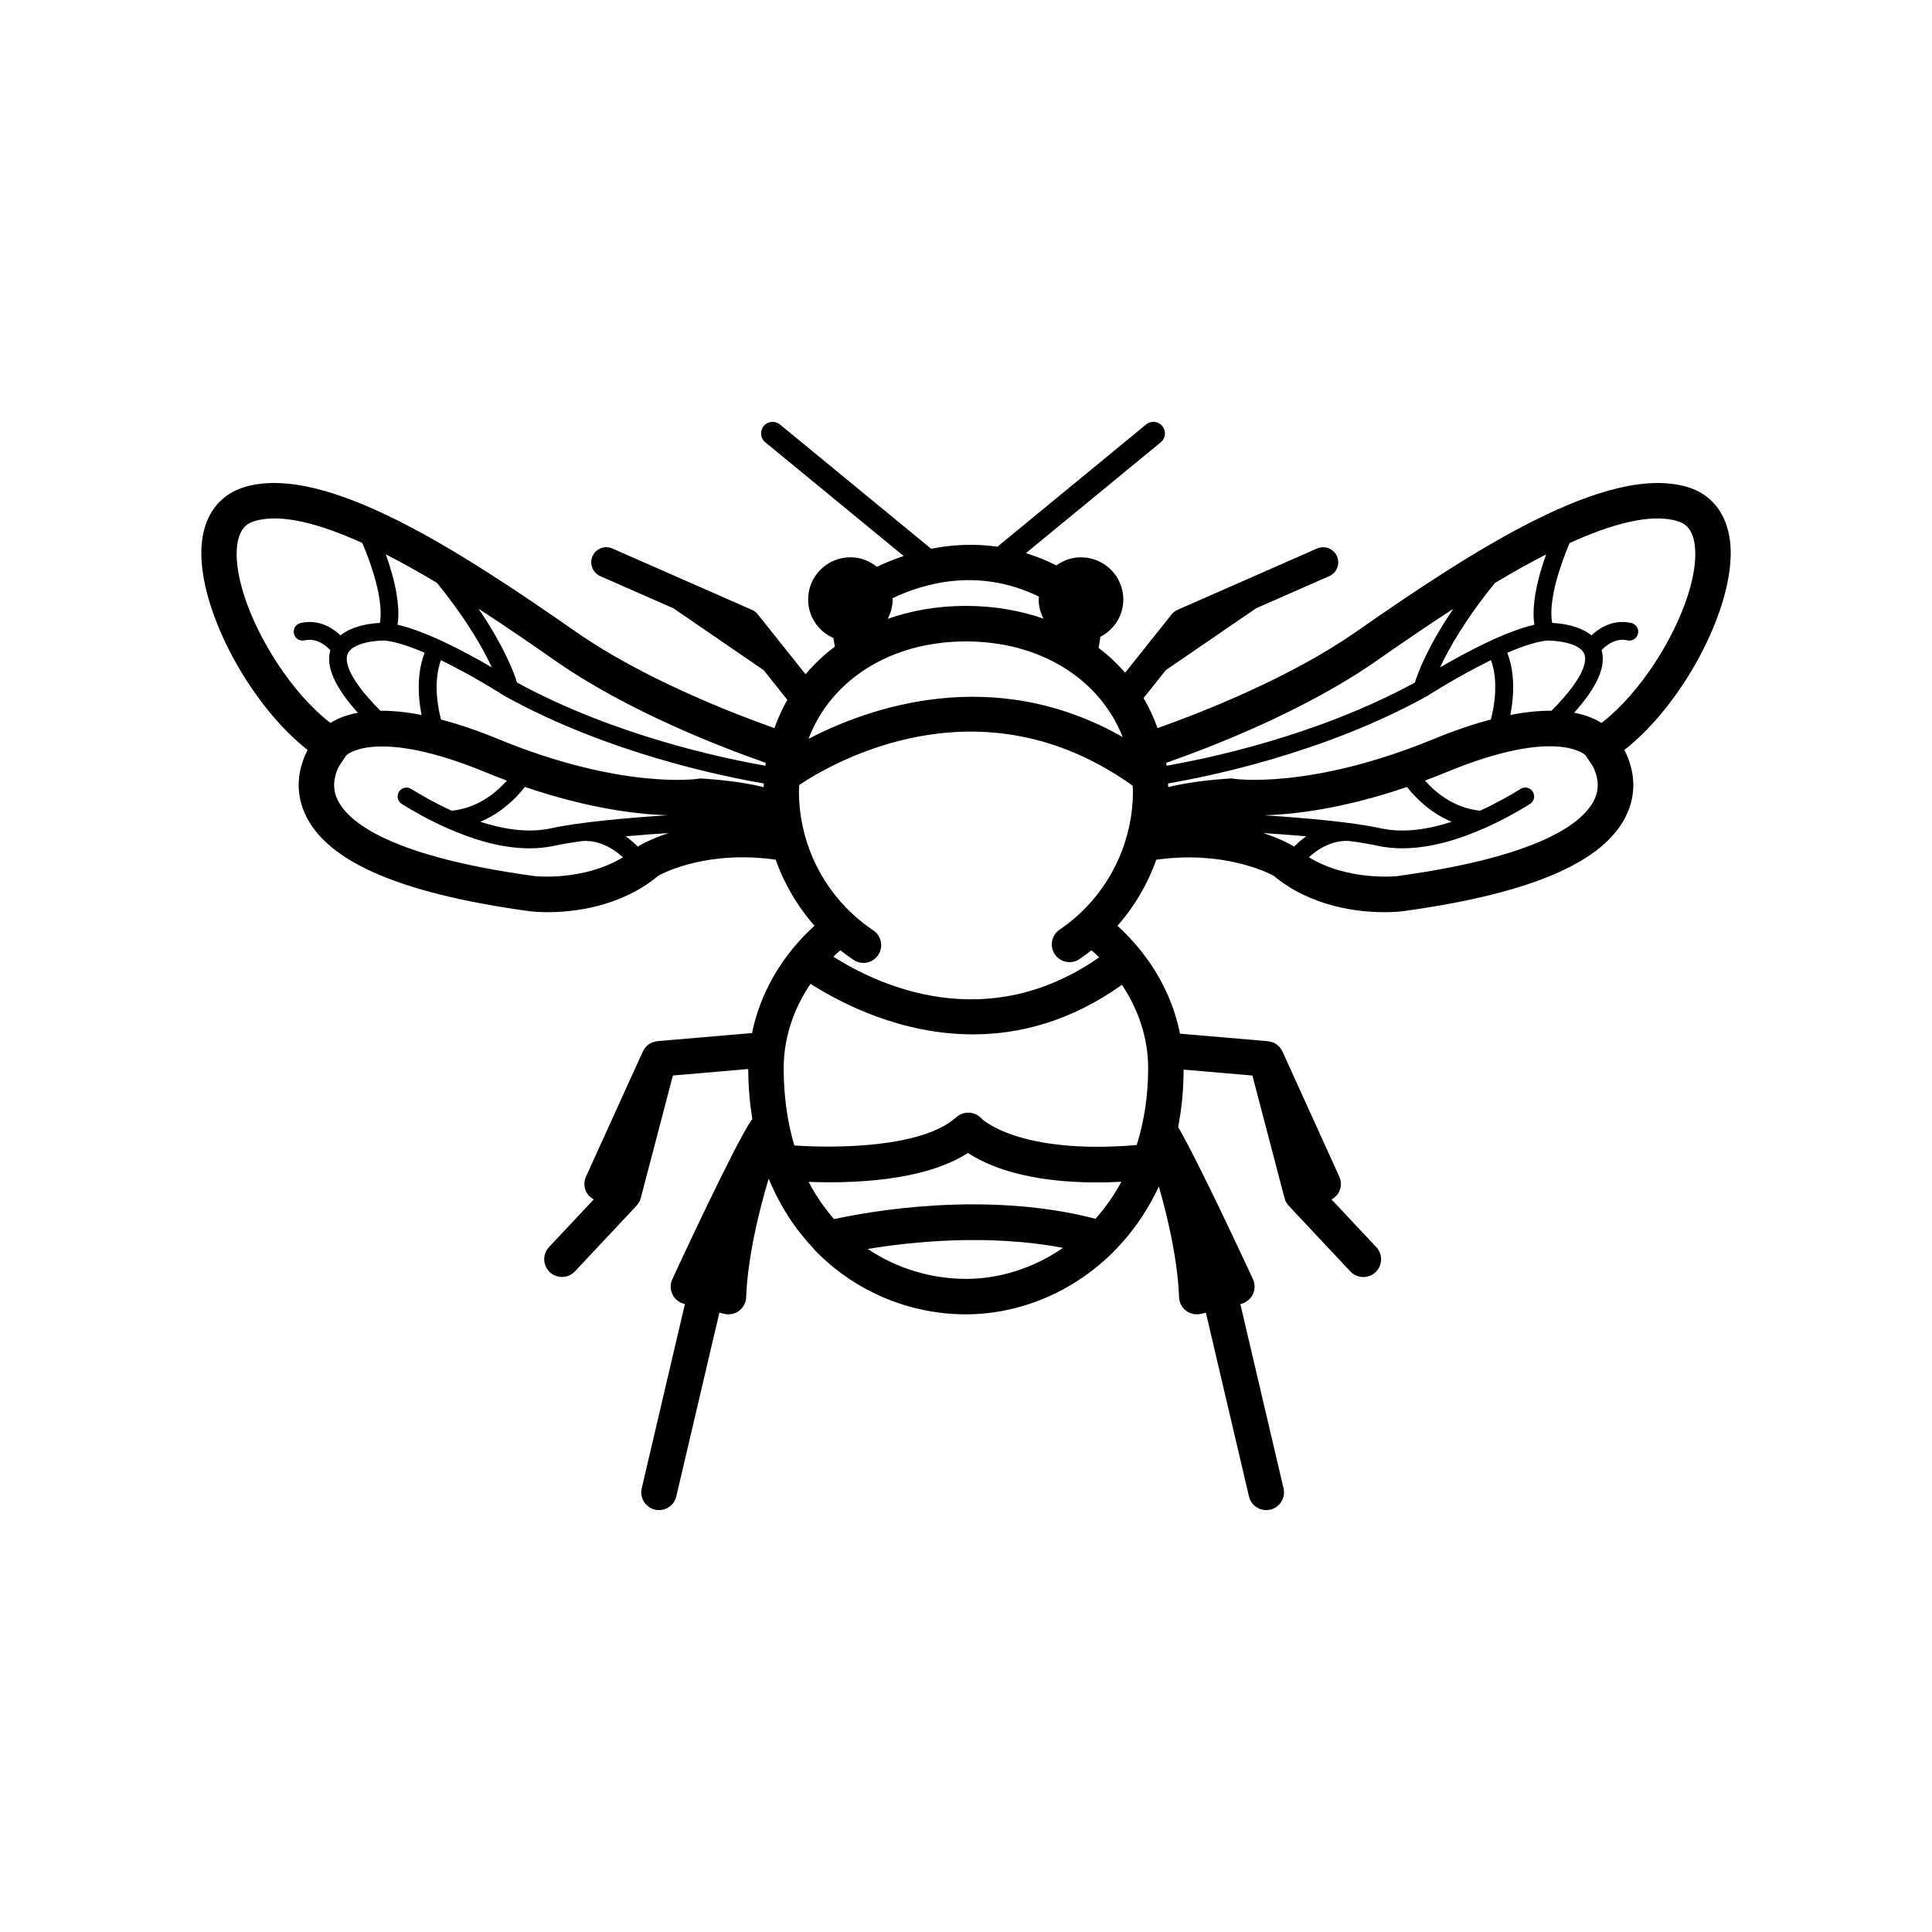 <?xml version="1.0" encoding="UTF-8"?>
<!-- Uploaded to: ICON Repo, www.iconrepo.com, Generator: ICON Repo Mixer Tools -->
<svg fill="#000000" width="800px" height="800px" version="1.1" viewBox="144 144 512 512" xmlns="http://www.w3.org/2000/svg">
 <path d="m602.41 286.95c-0.996-7.152-5.047-12.105-11.41-13.941-21.25-6.102-56.367 16.637-87.648 38.438-17.426 12.148-40.516 21.219-52.586 25.512-0.996-2.793-2.238-5.457-3.719-7.961l5.91-7.41 23.91-16.383 19.391-8.523c2.019-0.891 2.941-3.25 2.055-5.269-0.898-2.023-3.254-2.938-5.273-2.055l-36.996 16.262c-0.594 0.262-1.117 0.66-1.527 1.168l-12.34 15.477c-2.102-2.41-4.457-4.609-7.039-6.578 0.18-0.855 0.328-1.855 0.449-2.922 3.606-1.859 6.102-5.57 6.102-9.891 0-6.168-5.027-11.18-11.211-11.18-2.445 0-4.699 0.812-6.543 2.137-2.715-1.367-5.402-2.434-8.055-3.25l35.727-29.367c1.309-1.066 1.496-2.996 0.418-4.301-1.066-1.309-3.008-1.492-4.301-0.418l-39.395 32.379c-6.328-0.902-12.273-0.492-17.562 0.555l-40.074-32.938c-1.305-1.078-3.234-0.883-4.301 0.418-1.074 1.305-0.887 3.234 0.418 4.301l36.668 30.137c-2.656 0.887-5.039 1.879-7.106 2.856-1.926-1.551-4.336-2.519-7.004-2.519-6.184 0-11.211 5.012-11.211 11.18 0 4.57 2.769 8.496 6.723 10.227 0.102 0.828 0.223 1.578 0.363 2.273-2.891 2.156-5.465 4.621-7.766 7.316l-12.676-15.895c-0.402-0.508-0.922-0.906-1.516-1.168l-37-16.262c-2.016-0.891-4.383 0.023-5.269 2.055-0.891 2.019 0.031 4.383 2.055 5.269l19.391 8.523 23.914 16.391 6.277 7.871c-1.367 2.367-2.484 4.883-3.426 7.496-12.066-4.289-35.137-13.355-52.582-25.512-31.277-21.805-66.418-44.547-87.648-38.438-6.359 1.832-10.41 6.785-11.41 13.941-2.242 16.02 11.648 43.023 27.926 55.793-1.867 3.648-3.551 9.238-1.25 15.551 4.902 13.445 24.59 22.348 60.246 27.211 0.23 0.031 1.941 0.227 4.59 0.227 6.672 0 19.312-1.266 29.426-9.707 1.859-1.02 13.441-6.699 31.02-4.203 2.301 6.398 5.758 12.363 10.305 17.496-8.691 7.93-14.402 17.836-16.551 28.449l-25.09 2.144c-0.293 0.02-0.559 0.125-0.84 0.207-0.145 0.039-0.301 0.059-0.449 0.105-0.527 0.207-1.012 0.504-1.438 0.887-0.031 0.031-0.051 0.07-0.082 0.09-0.402 0.383-0.715 0.828-0.969 1.34-0.016 0.039-0.055 0.059-0.074 0.102l-15.07 33.18c-0.52 1.133-0.559 2.438-0.109 3.621 0.398 1.043 1.195 1.867 2.176 2.402l-11.863 12.645c-1.777 1.891-1.684 4.871 0.211 6.648 0.906 0.848 2.066 1.27 3.219 1.27 1.254 0 2.508-0.492 3.43-1.477l16.328-17.398c0.004-0.012 0.016-0.012 0.023-0.02 0.191-0.207 0.336-0.441 0.492-0.691 0.07-0.105 0.145-0.207 0.207-0.312 0.055-0.105 0.137-0.188 0.188-0.297 0.055-0.125 0.039-0.258 0.086-0.383 0.035-0.117 0.098-0.207 0.125-0.312l8.52-32.5 19.965-1.715c0.012 4.695 0.418 9.113 1.09 13.324-0.098 0.117-0.223 0.188-0.309 0.309-4.719 7.062-20.238 40.629-20.895 42.059-0.59 1.281-0.578 2.746 0.023 4.004 0.609 1.27 1.742 2.207 3.102 2.539l0.207 0.051-11.445 48.824c-0.594 2.527 0.977 5.059 3.508 5.656 0.363 0.082 0.727 0.117 1.078 0.117 2.133 0 4.07-1.457 4.578-3.633l11.418-48.688 1.25 0.309c0.379 0.102 0.754 0.137 1.137 0.137 1.008 0 2-0.312 2.828-0.938 1.133-0.855 1.824-2.168 1.879-3.582 0.418-10.797 3.422-22.918 5.969-31.457 2.969 7.246 7.023 13.402 11.836 18.488 0.211 0.312 0.469 0.578 0.75 0.848 10.852 11.012 25.316 16.641 39.691 16.641 20 0 40.832-11.738 51.125-33.891 2.398 8.363 4.973 19.422 5.356 29.371 0.059 1.414 0.746 2.727 1.879 3.582 0.828 0.621 1.812 0.938 2.828 0.938 0.383 0 0.762-0.039 1.145-0.137l1.25-0.309 11.418 48.688c0.516 2.176 2.438 3.633 4.578 3.633 0.359 0 0.719-0.039 1.078-0.117 2.527-0.598 4.102-3.129 3.508-5.656l-11.445-48.824 0.207-0.051c1.367-0.332 2.5-1.27 3.102-2.539 0.605-1.258 0.621-2.727 0.031-4.004-0.621-1.328-14.191-30.703-19.828-40.316 0.926-4.75 1.441-9.828 1.461-15.219l18.223 1.566 8.516 32.5c0.031 0.105 0.09 0.195 0.125 0.312 0.047 0.117 0.031 0.258 0.086 0.383 0.055 0.105 0.133 0.188 0.195 0.309 0.055 0.102 0.121 0.188 0.18 0.289 0.16 0.246 0.312 0.492 0.516 0.711l0.02 0.02 16.328 17.398c0.926 0.984 2.176 1.477 3.43 1.477 1.152 0 2.312-0.422 3.223-1.27 1.895-1.785 1.996-4.762 0.211-6.648l-11.863-12.645c0.977-0.539 1.777-1.359 2.176-2.402 0.449-1.18 0.402-2.488-0.109-3.621l-15.07-33.18c-0.016-0.039-0.051-0.059-0.07-0.09-0.246-0.516-0.559-0.961-0.969-1.352-0.031-0.02-0.051-0.059-0.086-0.09-0.418-0.371-0.891-0.672-1.414-0.887-0.16-0.059-0.332-0.07-0.504-0.117-0.266-0.07-0.523-0.176-0.801-0.195l-23.305-1.996c-2.121-10.664-7.848-20.633-16.582-28.602 4.543-5.133 8.012-11.098 10.309-17.496 17.441-2.473 29.207 3.231 31.035 4.211 10.113 8.422 22.727 9.691 29.418 9.691 2.672 0 4.402-0.203 4.644-0.23 35.598-4.856 55.293-13.758 60.195-27.207 2.301-6.312 0.613-11.906-1.25-15.551 16.289-12.77 30.176-39.773 27.938-55.797zm-14.02-4.894c1.863 0.535 4.082 1.723 4.707 6.195 1.805 12.918-10.922 36.77-24.676 47.328-1.691-1.062-4.055-2.098-7.269-2.699 6.141-6.82 8.531-12.281 7.281-16.555 1.152-1.254 3.633-3.344 6.852-2.629 1.285 0.309 2.527-0.52 2.812-1.785 0.281-1.27-0.523-2.523-1.789-2.812-4.801-1.078-8.473 1.328-10.559 3.281-3.148-2.559-7.82-3.184-10.41-3.301-0.449-2.324-0.68-8.543 4.621-21.16 11.102-5.055 21.375-7.894 28.43-5.863zm-59.676 79.727c-6.152 1.984-12.707 3.055-18.738 1.734-7.394-1.629-19.836-2.734-30.91-3.457 8.082-0.238 20.988-1.777 37.797-7.5 2.324 2.93 6.254 6.898 11.852 9.223zm-238.7 1.727c-6.027 1.324-12.59 0.25-18.742-1.734 5.594-2.316 9.527-6.289 11.848-9.23 16.812 5.727 29.715 7.266 37.801 7.5-11.078 0.73-23.516 1.844-30.906 3.465zm-45.215-31.156c-9.383-9.441-9.262-13.609-8.688-15.023 1.254-3.074 7.723-3.652 10.066-3.57 2.934 0.359 6.586 1.605 10.363 3.231-1.152 2.918-2.422 8.387-0.816 16.484-4.223-0.824-7.824-1.145-10.926-1.121zm14.977-33.906c7.918 9.738 12.281 17.473 14.574 22.418-6.508-3.805-17.043-9.473-24.992-11.316 0.504-3.16 0.328-9.004-3.117-18.645 4.496 2.301 9.055 4.863 13.535 7.543zm1.09 36.23c-2.031-8.055-0.941-13.262-0.016-15.723 8.676 4.211 16.762 9.41 16.895 9.492 0.02 0.016 0.047 0.004 0.066 0.02 0.023 0.016 0.047 0.051 0.074 0.066 27.422 15.164 58.246 21.34 68.539 23.086-0.016 0.332-0.047 0.656-0.051 0.992-6.574-1.688-15.113-2.215-16.309-2.289l-0.52-0.023-0.5 0.082c-0.191 0.039-20.191 2.977-52.969-10.504-5.707-2.352-10.73-4.016-15.211-5.199zm139.12-20.691c19.895 0 35.52 10.082 41.539 25.336-34.406-19.59-67.371-7.773-83.258 0.473 5.883-15.52 21.617-25.809 41.719-25.809zm70.965 36.391-0.516-0.086-0.523 0.023c-1.188 0.066-9.742 0.598-16.312 2.289-0.004-0.332-0.035-0.656-0.051-0.992 10.289-1.738 41.117-7.914 68.543-23.086 0.031-0.016 0.047-0.047 0.074-0.066 0.02-0.012 0.047-0.004 0.066-0.02 0.125-0.082 8.211-5.273 16.895-9.492 0.934 2.465 2.012 7.664-0.02 15.723-4.473 1.18-9.5 2.848-15.203 5.188-32.781 13.488-52.77 10.543-52.953 10.52zm82.793-59.449c-3.449 9.633-3.621 15.469-3.113 18.625-7.949 1.844-18.488 7.512-25 11.316 2.297-4.941 6.648-12.672 14.566-22.398 4.481-2.684 9.035-5.246 13.547-7.543zm-10.305 26.062c3.769-1.617 7.426-2.867 10.352-3.231 2.344-0.039 8.812 0.492 10.07 3.57 0.578 1.414 0.699 5.586-8.691 15.023-3.09-0.023-6.699 0.293-10.922 1.125 1.609-8.102 0.34-13.574-0.809-16.488zm-34.719 2.18c5.473-3.812 12.609-8.77 20.43-13.828-6.871 10.098-9.406 17.004-10.188 19.539-26.25 14.293-55.523 20.258-65.801 22.027-0.035-0.25-0.074-0.504-0.117-0.75 12.273-4.301 36.742-13.789 55.676-26.988zm-89.383-17.059c-0.02 0.258-0.082 0.5-0.082 0.762 0 1.832 0.488 3.543 1.281 5.066-6.246-2.168-13.145-3.371-20.551-3.371-7.473 0-14.434 1.219-20.727 3.43 0.805-1.547 1.309-3.269 1.309-5.129 0-0.109-0.031-0.215-0.031-0.332 8.242-3.957 22.863-8.238 38.801-0.426zm-72.414 44.043c-0.035 0.25-0.082 0.5-0.109 0.75-10.273-1.77-39.551-7.734-65.797-22.027-0.777-2.539-3.32-9.445-10.191-19.555 7.82 5.062 14.957 10.027 20.434 13.844 18.926 13.203 43.395 22.691 55.664 26.988zm-140.03-57.902c0.629-4.473 2.84-5.664 4.699-6.195 7.059-2.039 17.324 0.797 28.434 5.844 5.344 12.715 5.078 18.938 4.644 21.184-2.59 0.109-7.266 0.734-10.422 3.293-2.082-1.953-5.754-4.367-10.566-3.273-1.27 0.281-2.066 1.543-1.785 2.812s1.551 2.082 2.805 1.785c3.203-0.727 5.684 1.367 6.852 2.629-1.254 4.273 1.137 9.734 7.281 16.555-3.215 0.605-5.578 1.633-7.269 2.699-13.75-10.562-26.477-34.41-24.672-47.332zm78.824 87.926c-41.012-5.598-50.559-15.578-52.598-21.027-1.188-3.18-0.281-6.109 0.719-8.074l1.961-2.938c0.051-0.086 7.883-7.41 36.688 4.434 1.996 0.82 3.941 1.578 5.844 2.293-2.91 3.273-7.812 7.305-14.637 7.977-4.168-1.906-7.898-4.012-10.711-5.769-1.098-0.684-2.555-0.359-3.246 0.746-0.691 1.102-0.352 2.555 0.746 3.246 3.098 1.941 7.238 4.262 11.898 6.344 0.059 0.023 0.117 0.055 0.176 0.074 6.594 2.922 14.242 5.332 21.75 5.332 2.262 0 4.508-0.215 6.699-0.699 2.031-0.441 4.508-0.852 7.234-1.219h0.004c0.262-0.039 5.438-0.719 10.844 4.301-10.539 6.387-23.301 4.984-23.371 4.981zm27.641-8.035-0.316 0.23c-1.082-1.09-2.172-1.996-3.246-2.746 3.777-0.332 7.648-0.613 11.383-0.855-4.777 1.574-7.555 3.207-7.82 3.371zm120.96 98.844c-28.969-7.547-59.992-1.941-69.277 0.09-2.527-2.891-4.82-6.152-6.731-9.871 10.969 0.434 30.469-0.051 42.215-7.672 4.812 3.211 15.047 7.824 34.152 7.824 2.062 0 4.238-0.059 6.5-0.176-1.965 3.644-4.277 6.906-6.859 9.805zm-60.352 8.004c11.488-1.91 31.875-4.066 51.742-0.297-7.84 5.422-16.883 8.219-25.719 8.219-8.93-0.004-18.094-2.602-26.023-7.922zm71.273-27.543c-31.355 2.637-41.066-6.969-41.098-6.988-0.832-0.953-2.012-1.527-3.269-1.594-1.246-0.059-2.492 0.352-3.43 1.199-8.902 8.082-31.754 8.266-42.934 7.496-1.785-6.019-2.82-12.812-2.82-20.484 0-7.863 2.508-15.559 7.109-22.355 8.117 5.18 23.98 13.395 43.055 13.395 12.242 0 25.797-3.394 39.473-13.129 4.488 6.727 6.949 14.324 6.949 22.086 0.004 7.543-1.117 14.312-3.035 20.375zm-15.184-61.25c-1.668 1.531-3.43 2.938-5.254 4.176-2.152 1.465-2.711 4.387-1.25 6.539 1.461 2.144 4.383 2.711 6.535 1.25 1.082-0.734 2.141-1.516 3.18-2.336 0.695 0.621 1.367 1.238 2.016 1.883-29.855 20.816-58.469 7.426-70.426-0.172 0.594-0.586 1.215-1.148 1.848-1.707 1.133 0.902 2.301 1.754 3.496 2.551 0.805 0.539 1.715 0.797 2.613 0.797 1.523 0 3.008-0.734 3.914-2.09 1.445-2.16 0.867-5.082-1.293-6.531-1.949-1.301-3.809-2.769-5.527-4.367-9.012-8.352-14.184-20.191-14.184-32.477 0-0.574 0.066-1.129 0.09-1.691 8.762-5.875 47.949-28.754 88.363 0.207 0.016 0.5 0.074 0.984 0.074 1.484-0.008 12.297-5.18 24.141-14.195 32.484zm48.73-21.434c3.738 0.246 7.617 0.523 11.395 0.863-1.074 0.75-2.16 1.656-3.25 2.746l-0.312-0.23c-0.266-0.164-3.047-1.797-7.832-3.379zm88.059-9.617c-2.035 5.453-11.582 15.426-52.527 21.02-0.141 0.016-12.906 1.414-23.449-4.977 5.367-4.988 10.52-4.352 10.836-4.301h0.012c2.731 0.367 5.203 0.777 7.234 1.219 2.195 0.484 4.438 0.699 6.695 0.699 7.512 0 15.16-2.41 21.75-5.332 0.066-0.02 0.121-0.051 0.18-0.074 4.664-2.086 8.801-4.402 11.898-6.344 1.098-0.691 1.43-2.141 0.742-3.246-0.691-1.102-2.137-1.438-3.246-0.746-2.816 1.758-6.551 3.863-10.715 5.769-6.82-0.672-11.719-4.699-14.629-7.977 1.906-0.711 3.848-1.473 5.844-2.293 29.277-12.031 36.648-4.43 36.691-4.434l1.949 2.922c1.012 1.965 1.93 4.906 0.734 8.094z"/>
</svg>
